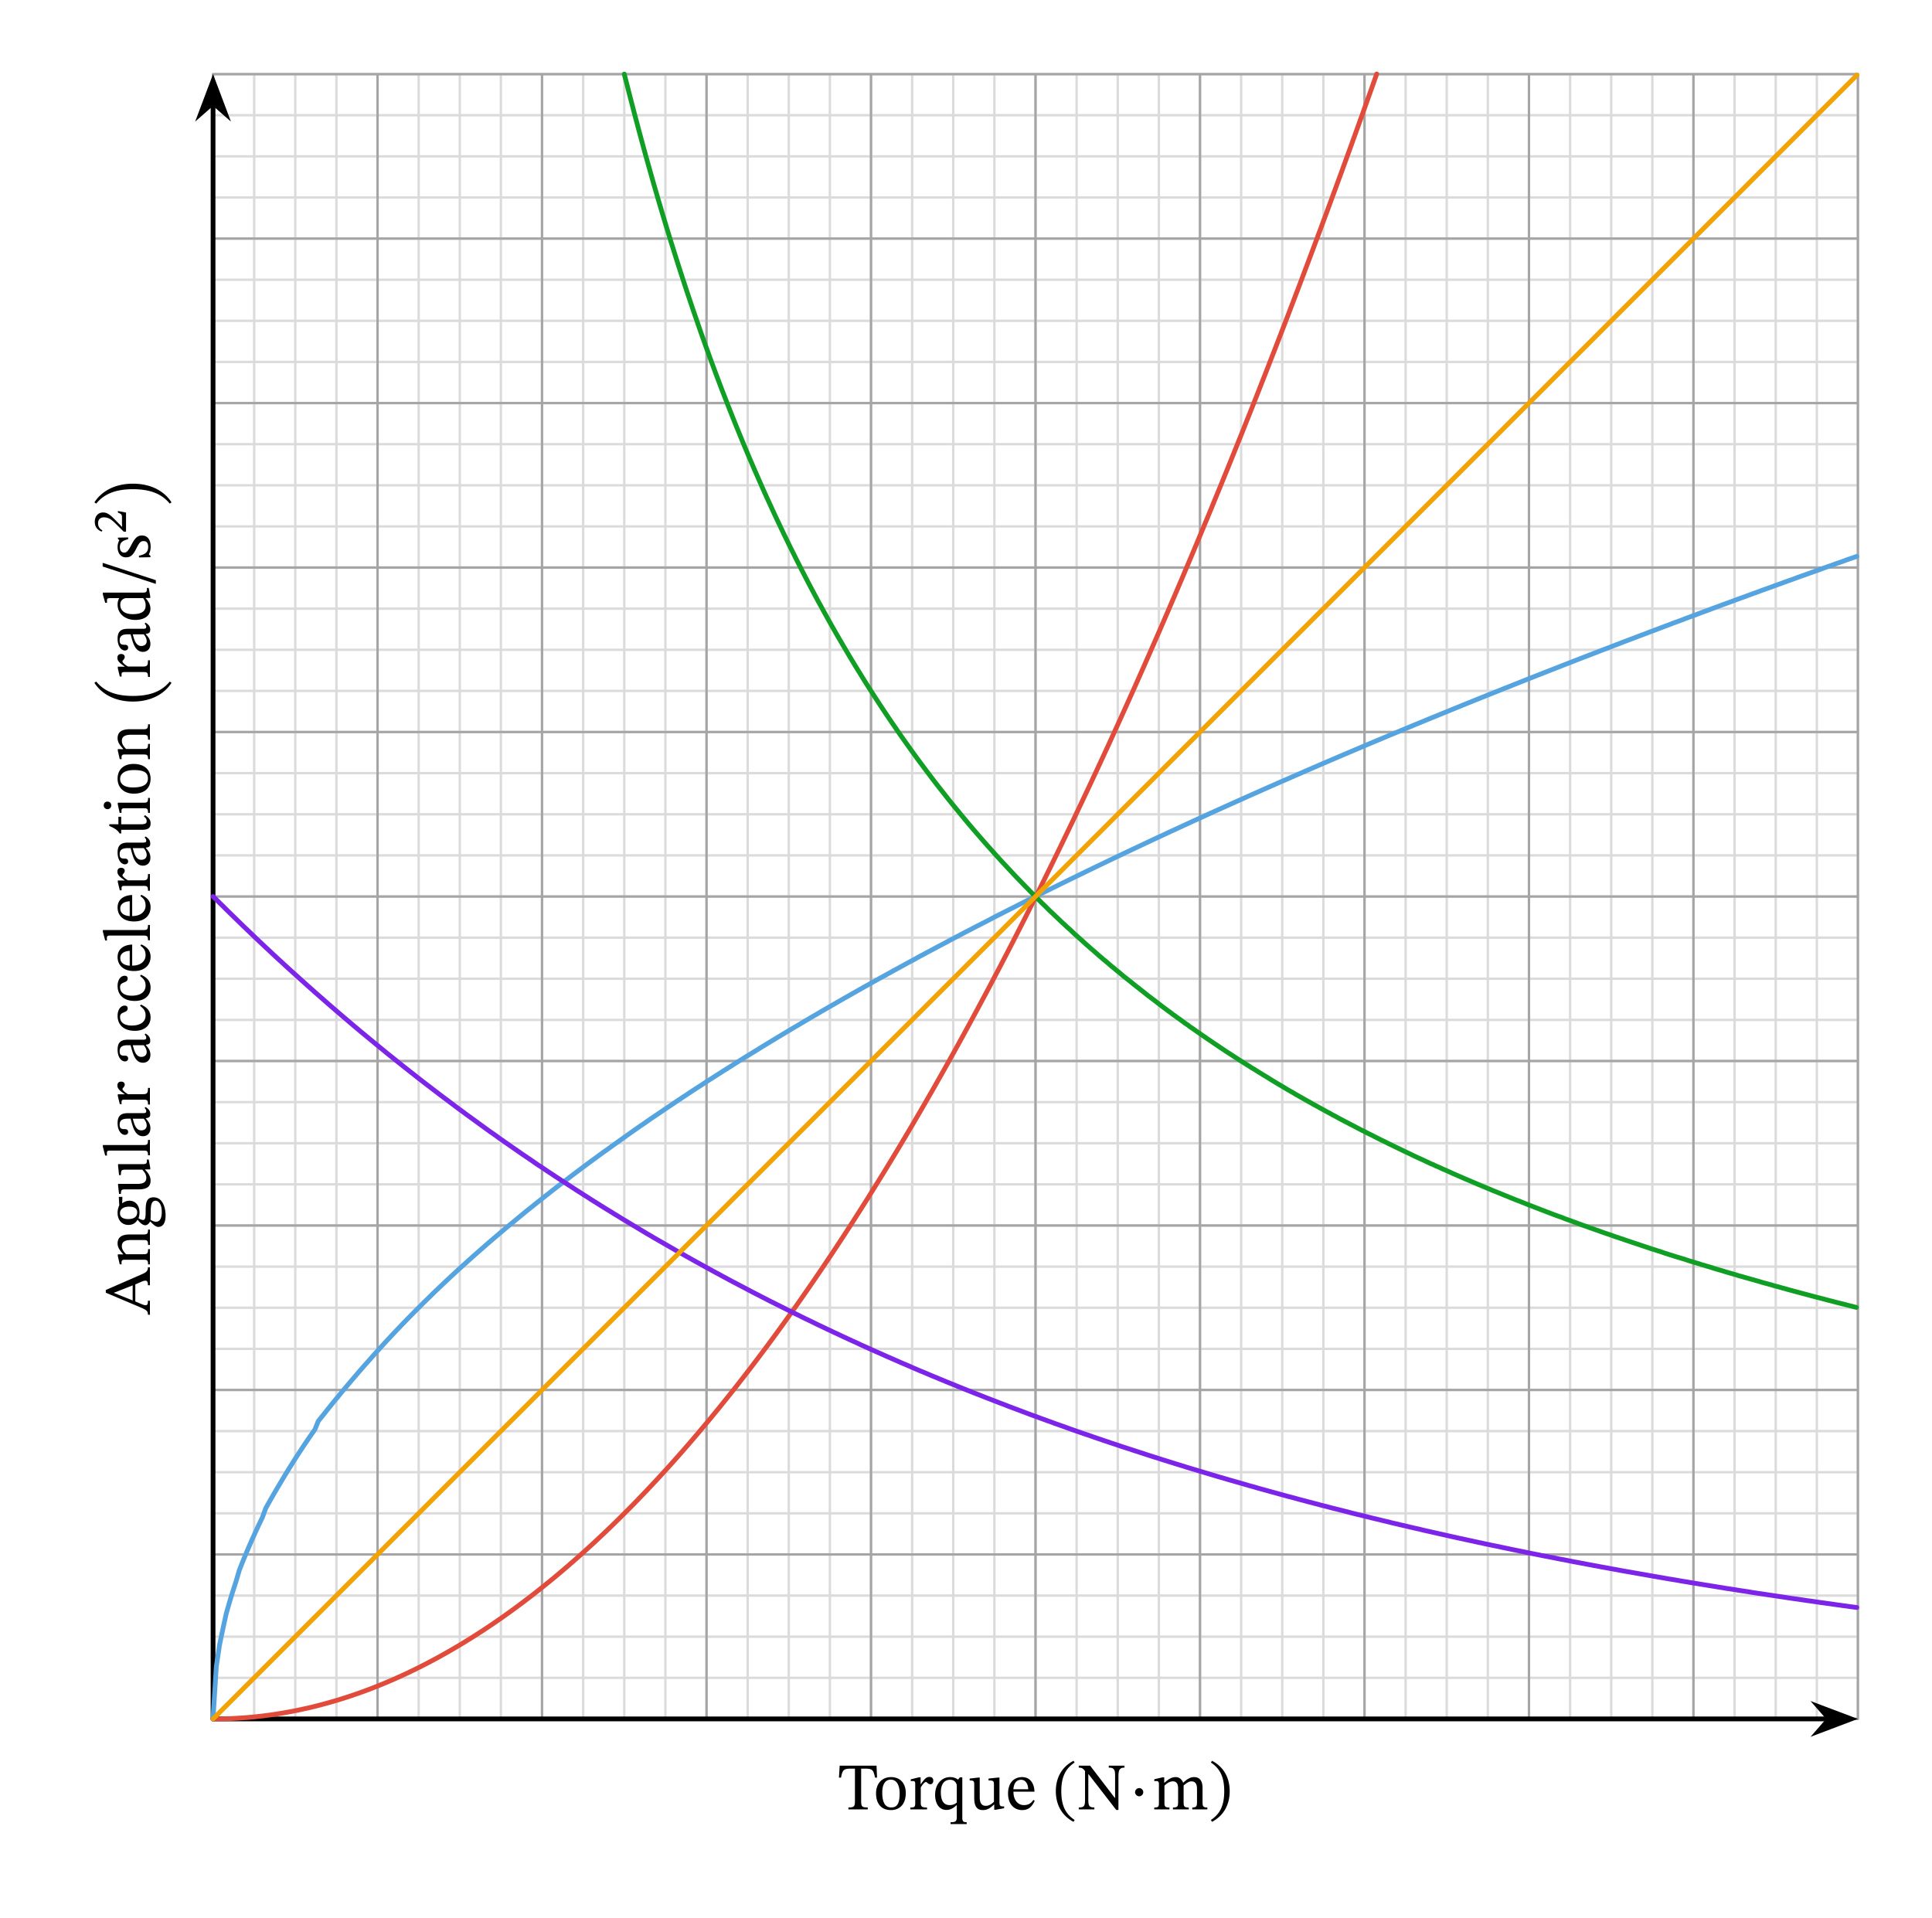 <svg xmlns="http://www.w3.org/2000/svg" width="431.307" height="428.227" viewBox="0 0 323.48 321.17" class="displayed_equation">
  <path d="M35.672 287.816h275.41m-275.41-6.882h275.41m-275.41-6.887h275.41m-275.41-6.883h275.41m-275.41-6.887h275.41m-275.41-6.886h275.41m-275.41-6.883h275.41m-275.41-6.887h275.41m-275.41-6.887h275.41m-275.41-6.882h275.41m-275.41-6.887h275.41m-275.41-6.883h275.41m-275.41-6.887h275.41m-275.41-6.886h275.41m-275.41-6.883h275.41m-275.41-6.887h275.41m-275.41-6.887h275.41m-275.41-6.882h275.41m-275.41-6.887h275.41M35.672 157h275.41m-275.41-6.887h275.41m-275.41-6.886h275.41m-275.41-6.883h275.41m-275.41-6.887h275.41m-275.41-6.887h275.41m-275.41-6.882h275.41M35.672 108.8h275.41m-275.41-6.887h275.41m-275.41-6.883h275.41m-275.41-6.886h275.41m-275.41-6.883h275.41m-275.41-6.887h275.41m-275.41-6.887h275.41m-275.41-6.883h275.41M35.672 53.72h275.41m-275.41-6.883h275.41m-275.41-6.887h275.41m-275.41-6.886h275.41M35.672 26.18h275.41m-275.41-6.887h275.41M35.672 12.41h275.41M35.672 287.816V12.406m6.887 275.41V12.406m6.882 275.41V12.406m6.887 275.41V12.406m6.887 275.41V12.406m6.883 275.41V12.406m6.886 275.41V12.406m6.883 275.41V12.406m6.887 275.41V12.406m6.887 275.41V12.406m6.882 275.41V12.406m6.887 275.41V12.406m6.887 275.41V12.406m6.883 275.41V12.406m6.886 275.41V12.406m6.883 275.41V12.406m6.887 275.41V12.406m6.887 275.41V12.406m6.882 275.41V12.406m6.887 275.41V12.406m6.887 275.41V12.406m6.883 275.41V12.406m6.886 275.41V12.406m6.883 275.41V12.406m6.887 275.41V12.406m6.887 275.41V12.406m6.882 275.41V12.406m6.887 275.41V12.406m6.887 275.41V12.406m6.883 275.41V12.406m6.886 275.41V12.406m6.883 275.41V12.406M256 287.816V12.406m6.887 275.41V12.406m6.883 275.41V12.406m6.886 275.41V12.406m6.883 275.41V12.406m6.887 275.41V12.406m6.887 275.41V12.406m6.882 275.41V12.406m6.887 275.41V12.406" fill="none" stroke-width=".399" stroke-linecap="round" stroke-linejoin="round" stroke="#dbdbdc" stroke-miterlimit="10" />
  <path d="M35.672 287.816h275.41m-275.41-27.539h275.41m-275.41-27.543h275.41m-275.41-27.539h275.41m-275.41-27.543h275.41m-275.41-27.539h275.41M35.672 122.57h275.41M35.672 95.031h275.41M35.672 67.488h275.41M35.672 39.95h275.41M35.672 12.418h275.41M35.672 287.816V12.406m27.543 275.41V12.406m27.539 275.41V12.406m27.543 275.41V12.406m27.539 275.41V12.406m27.543 275.41V12.406m27.539 275.41V12.406m27.543 275.41V12.406M256 287.816V12.406m27.54 275.41V12.406m27.53 275.41V12.406" fill="none" stroke-width=".399" stroke-linecap="round" stroke-linejoin="round" stroke="#a5a5a6" stroke-miterlimit="10" />
  <path d="M35.672 287.816h270.414" fill="none" stroke-width=".797" stroke-linecap="round" stroke-linejoin="round" stroke="#000" stroke-miterlimit="10" />
  <path d="M309.945 287.816l-5.465-2.062 1.801 2.062-1.8 2.067" />
  <path d="M309.945 287.816l-5.465-2.062 1.801 2.062-1.8 2.067zm0 0" fill="none" stroke-width=".797" stroke-linecap="round" stroke="#000" stroke-miterlimit="10" />
  <path d="M146.848 297.648l-.09-2.007h-6.168l-.121 2.007h.344c.234-1.214.39-1.507 1.617-1.507h.715v5.367c0 1.015-.157 1.129-1.094 1.129v.332h3.238v-.332c-.96 0-1.105-.114-1.105-1.13v-5.366h.703c1.234 0 1.37.293 1.617 1.507h.344M149.18 297.559c-1.508 0-2.5 1.093-2.5 2.71 0 1.81.937 2.813 2.5 2.813 1.449 0 2.476-.98 2.476-2.855 0-1.653-.949-2.668-2.476-2.668zm-.047.425c.996 0 1.496.926 1.496 2.297 0 1.82-.492 2.356-1.406 2.356-.957.011-1.504-.739-1.504-2.512 0-1.43.566-2.14 1.414-2.14M154.14 297.594h-.269l-1.379.336v.312s.121-.023.344-.023c.402 0 .402.199.402.601v3.067c0 .625-.078.761-.816.761v.32h2.793v-.32c-.836 0-1.05-.113-1.05-.816v-2.543c.265-.445.624-.914.882-.914.133 0 .355.379.723.379.246 0 .492-.18.492-.602 0-.379-.211-.625-.649-.625-.535 0-.87.391-1.437 1.215h-.035v-1.148M161.855 305.426v-.313c-.625 0-.734-.191-.734-.761v-6.747h-.414l-.3.368c-.47-.313-.848-.414-1.317-.414-1.418 0-2.52 1.171-2.52 2.957 0 1.55.735 2.543 1.895 2.543.726 0 1.207-.356 1.695-.793h.035v1.964c0 .692-.136.883-1.039.883v.313zm-1.66-3.606c-.312.258-.648.426-1.195.426-1.117 0-1.473-.937-1.473-2.152 0-1.399.614-2.086 1.551-2.086.594 0 .969.32 1.117.879v2.933M168.125 302.469h-.113c-.535 0-.668-.078-.668-.739v-4.093h-.27l-1.558.168v.312c.71 0 .902.055.902.649v2.933c-.445.39-.805.668-1.371.668-.582 0-1.008-.336-1.008-1.472v-3.258h-.242l-1.442.168v.312c.606.012.762.055.762.656v2.266c0 1.52.531 2.043 1.461 2.043.711 0 1.238-.336 1.828-.914h.059v.86h.242l1.418-.258v-.301M173.031 301.375c-.36.469-.703.871-1.61.871-.89 0-1.737-.703-1.737-2.242h3.523c-.055-1.563-.855-2.445-2.074-2.445-1.305 0-2.352.894-2.352 2.757 0 1.793 1.035 2.766 2.375 2.766 1.149 0 1.684-.703 2.086-1.55zm-3.36-1.785c.09-1.035.536-1.582 1.294-1.582.793 0 1.164.758 1.195 1.582h-2.488M176.781 299.914c0 2.453 1.172 4.203 2.965 5.133l.18-.313c-1.63-1.07-2.23-2.578-2.23-4.82 0-2.219.6-3.715 2.23-4.797l-.18-.289c-1.793.914-2.965 2.652-2.965 5.086M188.277 295.64h-2.632v.337c.468 0 .667.066.847.277.168.191.211.492.211 1.16v3.617h-.055l-4.128-5.39h-1.899v.336c.504 0 .695.109 1.05.566v4.766c0 1.125-.167 1.328-1.05 1.328v.332h2.613v-.332c-.836 0-1.015-.215-1.015-1.328v-4.22h.054l4.622 5.97h.367v-5.59c0-.801.11-1.114.289-1.27.168-.156.324-.222.726-.222v-.336M191.422 300.082a.691.691 0 00-.68-.684.71.71 0 00-.695.684c0 .344.312.691.695.691a.7.7 0 00.68-.691M194.965 298.988c.324-.3.812-.715 1.394-.715.512 0 .895.247.895 1.196v2.207c0 .781-.07.972-.863.972v.32h2.644v-.32c-.8 0-.86-.203-.86-.972v-2.711c.372-.313.829-.692 1.286-.692.523 0 .957.247.957 1.262v2.14c0 .68-.031.973-.79.973v.32h2.52v-.32c-.77 0-.804-.27-.804-.972v-2.278c0-1.347-.567-1.84-1.438-1.84-.59 0-1.16.325-1.773.926h-.043c-.227-.535-.606-.925-1.238-.925-.762 0-1.274.414-1.875.937h-.047v-.902h-.266l-1.394.324v.324s.132-.023.3-.023c.313 0 .47.101.47.5v3.125c0 .668-.08.804-.782.804v.32h2.543v-.32c-.692 0-.836-.136-.836-.761v-2.899M205.89 299.914c0-2.434-1.171-4.172-2.964-5.086l-.18.29c1.629 1.081 2.23 2.577 2.23 4.796 0 2.242-.601 3.75-2.23 4.82l.18.313c1.793-.93 2.965-2.68 2.965-5.133" />
  <path d="M35.672 287.816V17.406" fill="none" stroke-width=".797" stroke-linecap="round" stroke-linejoin="round" stroke="#000" stroke-miterlimit="10" />
  <path d="M35.672 13.543l-2.063 5.469 2.063-1.805 2.062 1.805" />
  <path d="M35.672 13.543l-2.063 5.469 2.063-1.805 2.062 1.805zm0 0" fill="none" stroke-width=".797" stroke-linecap="round" stroke="#000" stroke-miterlimit="10" />
  <path d="M25.102 212.203h-.336c0 .606-.258.824-.993 1.149l-6.058 2.644v.457l5.601 2.367c1.27.535 1.45.692 1.45 1.317h.336v-2.344h-.336c0 .523-.067.75-.38.75-.198 0-.37-.059-.546-.125l-1.184-.5v-2.856l1.004-.437c.336-.145.535-.188.692-.188.39 0 .414.434.414.77h.336zm-2.891 3.024v2.523l-3.125-1.262v-.035l3.125-1.226M21.676 206.703c-1.285 0-1.988.48-1.988 1.496 0 .703.402 1.192.937 1.797v.043l-.902-.012v.258l.324 1.414h.324s-.023-.11-.023-.297c0-.3.09-.468.492-.468h3.133c.625 0 .816.03.816.78h.313v-2.558h-.313c0 .805-.191.852-.816.852h-2.868c-.3-.336-.703-.75-.703-1.352 0-.504.215-1.027 1.551-1.027h2.02c.625 0 .816.035.816.828h.313v-2.578h-.313c0 .746-.191.824-.816.824h-2.297M23.047 204.242c.402.524.871.914 1.273.914.313 0 .614-.246.801-.625h.047c.578.602.957.906 1.328.906.613 0 1.227-.437 1.227-1.898 0-1.406-.516-3.059-2.008-3.059-1.285 0-1.328 1.075-1.328 2.48 0 1.024-.114 1.313-.45 1.313-.187 0-.59-.175-.746-.289a2.84 2.84 0 00.168-.957c0-1.172-.656-1.976-1.695-1.976-.559 0-.926.246-1.148.402h-.055l.031-1.05h-.601l.078 1.44s-.282.5-.282 1.239c0 1.184.704 2.02 1.82 2.02.727 0 1.204-.325 1.516-.86zm-2.957-1.082c0-.715.605-1.117 1.508-1.117 1.058 0 1.37.414 1.37.973 0 .722-.546 1.105-1.507 1.105-.934 0-1.371-.383-1.371-.96zm5.12 1.094c0-.156.013-.367.024-1.262.012-.746-.011-1.941.793-1.941.48 0 1.059.523 1.059 1.84 0 1.136-.324 1.675-.969 1.675-.234 0-.492-.078-.906-.312M24.598 194.145v.113c0 .535-.078.668-.739.668h-4.093v.27l.168 1.562h.312c0-.715.059-.906.649-.906h2.933c.39.445.668.804.668 1.375 0 .578-.332 1.003-1.473 1.003h-3.257v.247l.168 1.437h.312c.012-.601.059-.762.66-.762h2.266c1.515 0 2.039-.53 2.039-1.46 0-.712-.336-1.239-.914-1.829v-.054h.86v-.246l-.259-1.418h-.3M24.777 190.871c0 .8-.156.856-.804.856h-6.75v.28l.39 1.473h.301s-.02-.167-.02-.359c0-.277.02-.469.481-.469h5.598c.625 0 .804.047.804.786h.325v-2.567h-.325M24.406 187.234c.492-.066.75-.18.75-.672 0-.566-.234-.835-.77-1.203l-.179.168c.168.157.277.313.277.524 0 .234-.086.336-.547.336h-2.53c-1.16 0-1.72.457-1.72 1.672 0 1.214.606 1.964 1.227 1.964.371 0 .54-.246.54-.468 0-.313-.169-.493-.517-.493-.667 0-.902-.113-.902-.746 0-.668.367-1.004 1.34-1.004h.488c.301.961.594 2.934 2.067 2.934.71 0 1.25-.469 1.25-1.328 0-.715-.313-1.113-.774-1.64zm-.332.078c.313.38.488.782.488 1.149 0 .48-.343.805-.902.805-.87 0-1.172-.938-1.426-1.953h1.84M19.723 183.227v.27l.336 1.382h.312s-.023-.121-.023-.344c0-.402.199-.402.601-.402h3.067c.625 0 .761.078.761.812h.325v-2.789h-.325c0 .836-.113 1.051-.816 1.051h-2.543c-.445-.27-.914-.625-.914-.883 0-.133.379-.355.379-.722 0-.247-.18-.493-.602-.493-.379 0-.625.211-.625.649 0 .535.39.867 1.215 1.437v.032h-1.148M24.406 174.934c.492-.067.75-.176.75-.668 0-.57-.234-.836-.77-1.207l-.179.168c.168.156.277.312.277.523 0 .234-.086.336-.547.336h-2.53c-1.16 0-1.72.457-1.72 1.672 0 1.219.606 1.965 1.227 1.965.371 0 .54-.246.54-.47 0-.312-.169-.487-.517-.487-.667 0-.902-.114-.902-.75 0-.668.367-1.004 1.34-1.004h.488c.301.96.594 2.933 2.067 2.933.71 0 1.25-.468 1.25-1.328 0-.715-.313-1.113-.774-1.64zm-.332.078c.313.379.488.781.488 1.148 0 .48-.343.805-.902.805-.87 0-1.172-.938-1.426-1.953h1.84M23.45 168.418c.644.504.925.883.925 1.605 0 1.149-.96 1.696-2.32 1.696-1.282 0-1.953-.547-1.953-1.45 0-.957 1.273-.59 1.273-1.417 0-.313-.18-.47-.504-.47-.644 0-1.183.65-1.183 1.7 0 1.606 1.14 2.52 2.89 2.52 1.55 0 2.633-.836 2.633-2.23 0-1.196-.703-1.74-1.606-2.165l-.156.211M23.45 163.418c.644.504.925.883.925 1.605 0 1.149-.96 1.696-2.32 1.696-1.282 0-1.953-.547-1.953-1.45 0-.957 1.273-.59 1.273-1.417 0-.313-.18-.47-.504-.47-.644 0-1.183.65-1.183 1.7 0 1.606 1.14 2.52 2.89 2.52 1.55 0 2.633-.836 2.633-2.23 0-1.196-.703-1.74-1.606-2.165l-.156.211M23.504 158.34c.469.355.871.703.871 1.605 0 .895-.703 1.743-2.242 1.743v-3.528c-1.563.059-2.445.86-2.445 2.078 0 1.305.894 2.352 2.757 2.352 1.797 0 2.766-1.035 2.766-2.375 0-1.149-.703-1.688-1.55-2.086zm-1.785 3.36c-1.035-.09-1.582-.54-1.582-1.298 0-.789.758-1.16 1.582-1.191v2.488M24.777 154.871c0 .8-.156.856-.804.856h-6.75v.28l.39 1.473h.301s-.02-.167-.02-.359c0-.277.02-.469.481-.469h5.598c.625 0 .804.047.804.786h.325v-2.567h-.325M23.504 150.04c.469.358.871.702.871 1.608 0 .891-.703 1.739-2.242 1.739v-3.524c-1.563.055-2.445.856-2.445 2.075 0 1.304.894 2.351 2.757 2.351 1.797 0 2.766-1.035 2.766-2.375 0-1.148-.703-1.684-1.55-2.086zm-1.785 3.358c-1.035-.09-1.582-.535-1.582-1.293 0-.792.758-1.164 1.582-1.195v2.488M19.723 147.43v.265l.336 1.383h.312s-.023-.121-.023-.344c0-.402.199-.402.601-.402h3.067c.625 0 .761.078.761.816h.325v-2.793h-.325c0 .836-.113 1.051-.816 1.051h-2.543c-.445-.265-.914-.625-.914-.883 0-.132.379-.355.379-.722 0-.246-.18-.492-.602-.492-.379 0-.625.21-.625.648 0 .535.39.867 1.215 1.438v.035h-1.148M24.406 141.934c.492-.067.75-.176.75-.668 0-.57-.234-.836-.77-1.207l-.179.168c.168.156.277.312.277.523 0 .234-.086.336-.547.336h-2.53c-1.16 0-1.72.457-1.72 1.672 0 1.219.606 1.965 1.227 1.965.371 0 .54-.246.54-.47 0-.312-.169-.487-.517-.487-.667 0-.902-.114-.902-.75 0-.668.367-1.004 1.34-1.004h.488c.301.96.594 2.933 2.067 2.933.71 0 1.25-.468 1.25-1.328 0-.715-.313-1.113-.774-1.64zm-.332.078c.313.379.488.781.488 1.148 0 .48-.343.805-.902.805-.87 0-1.172-.938-1.426-1.953h1.84M24.094 136.7c.312.28.46.425.46.78 0 .438-.269.536-1.062.536h-3.199v-1.258h-.469v1.258l-1.527-.008v.289c.945.402 1.414.734 1.738 1.262h.258v-.618h3.512c1.004 0 1.406-.32 1.406-1.07 0-.71-.336-.945-.938-1.383l-.18.211M17.367 134.852c0 .39.293.636.625.636a.622.622 0 00.637-.636c0-.391-.29-.633-.637-.633a.612.612 0 00-.625.633zm7.422-1.25c0 .75-.168.804-.816.804h-4.25v.29l.312 1.406h.324s-.023-.122-.023-.278c0-.324.047-.492.523-.492h3.114c.636 0 .816.031.816.781h.313v-2.511h-.313M19.688 130.39c0 1.508 1.093 2.5 2.71 2.5 1.809 0 2.813-.937 2.813-2.5 0-1.449-.98-2.476-2.856-2.476-1.652 0-2.668.95-2.668 2.477zm.425.048c0-.997.926-1.497 2.297-1.497 1.82 0 2.356.493 2.356 1.407.011.957-.735 1.504-2.512 1.504-1.426 0-2.14-.567-2.14-1.415M21.676 122.105c-1.285 0-1.988.48-1.988 1.493 0 .703.402 1.195.937 1.797v.046l-.902-.011v.257l.324 1.415h.324s-.023-.114-.023-.301c0-.301.09-.469.492-.469h3.133c.625 0 .816.031.816.781h.313v-2.554h-.313c0 .804-.191.847-.816.847h-2.868c-.3-.336-.703-.746-.703-1.351 0-.5.215-1.028 1.551-1.028h2.02c.625 0 .816.035.816.828h.313v-2.578h-.313c0 .75-.191.828-.816.828h-2.297M22.254 117.469c3.09 0 5.308-1.32 6.46-3.137l-.292-.21c-1.371 1.66-3.313 2.405-6.168 2.405-2.844 0-4.774-.746-6.145-2.406l-.304.211c1.172 1.816 3.37 3.137 6.449 3.137M19.723 111.629v.27l.336 1.378h.312s-.023-.12-.023-.343c0-.403.199-.403.601-.403h3.067c.625 0 .761.078.761.817h.325v-2.79h-.325c0 .837-.113 1.047-.816 1.047h-2.543c-.445-.265-.914-.625-.914-.878 0-.137.379-.36.379-.727 0-.246-.18-.492-.602-.492-.379 0-.625.21-.625.648 0 .535.39.871 1.215 1.438v.035h-1.148M24.406 106.133c.492-.067.75-.176.75-.668 0-.57-.234-.836-.77-1.207l-.179.168c.168.156.277.312.277.523 0 .239-.086.336-.547.336h-2.53c-1.16 0-1.72.457-1.72 1.676 0 1.215.606 1.96 1.227 1.96.371 0 .54-.241.54-.468 0-.312-.169-.488-.517-.488-.667 0-.902-.113-.902-.75 0-.668.367-1.004 1.34-1.004h.488c.301.96.594 2.937 2.067 2.937.71 0 1.25-.468 1.25-1.332 0-.71-.313-1.113-.774-1.636zm-.332.078c.313.383.488.781.488 1.148 0 .48-.343.805-.902.805-.87 0-1.172-.937-1.426-1.953h1.84M24.898 98.438h-.3v.234c0 .41-.114.555-.692.555h-6.683v.3l.39 1.407h.313s-.02-.188-.02-.29c0-.433.098-.492.59-.492h1.461c-.191.348-.27.715-.27 1.082 0 1.407 1.13 2.567 2.97 2.567 1.429 0 2.53-.649 2.53-1.906 0-.739-.421-1.305-.8-1.73v-.044h.77v-.258zm-.925 1.714c.27.391.414.692.414 1.22 0 .944-.625 1.46-2.164 1.46-1.407 0-2.086-.637-2.086-1.574 0-.692.433-1.016.89-1.106h2.946M17.191 94.242v.613l8.903 2.915v-.625l-8.903-2.903M23.27 93.336l1.918-.035v-.235l-.254-.234v-.02c.12-.292.289-.624.289-1.273 0-1.004-.403-1.875-1.45-1.875-.828 0-1.238.547-1.773 1.563-.48.937-.758 1.304-1.195 1.304-.5 0-.735-.39-.735-.902 0-.68.32-1.094 1.383-1.34v-.3l-1.707.034v.223l.234.188v.011c-.136.282-.293.614-.293 1.172 0 .957.493 1.707 1.407 1.707.828 0 1.218-.457 1.73-1.472.512-1.04.727-1.25 1.25-1.25.524 0 .735.402.735.96 0 .825-.391 1.25-1.54 1.485v.289M19.742 85.559v.273c.508.203.68.297.68.738v1.016l.031.605h-.055l-.945-.972c-.848-.864-1.414-1.41-2.18-1.41-.882 0-1.402.66-1.402 1.59 0 .8.441 1.355 1.168 1.613l.102-.211c-.508-.29-.72-.649-.72-1.207 0-.61.4-.969.954-.969.879 0 1.348.414 2.219 1.285l1.125 1.11h.383v-3.196l-1.36-.265M22.254 80.988c-3.078 0-5.277 1.305-6.45 3.125l.305.211c1.371-1.664 3.301-2.41 6.145-2.41 2.855 0 4.797.746 6.168 2.41l.293-.21c-1.152-1.821-3.371-3.126-6.461-3.126" />
  <path d="M35.672 287.816h.387l.78-.007.388-.008.39-.012.387-.008.39-.015.387-.016.39-.02.388-.023.39-.02.387-.027.39-.027.387-.028.39-.03.388-.036.39-.035.387-.04.39-.042.387-.04.39-.046.388-.047.39-.05.387-.051.39-.055.387-.055.391-.058.387-.063.39-.062.387-.063.39-.066.387-.07.391-.071.39-.074.387-.074.387-.079.781-.164.387-.086.39-.086.387-.085.391-.094.387-.094.39-.094.387-.097.39-.102.387-.101.391-.106.387-.105.39-.11.387-.11.39-.112.387-.114.391-.117.387-.121.39-.121.387-.125.39-.125.387-.129.391-.133.387-.133.39-.132.387-.137.39-.14.388-.141.39-.145.387-.144.39-.149.387-.152.781-.305.387-.16.387-.156.39-.16.391-.165.387-.168.39-.168.387-.167.39-.176.388-.172.39-.176.387-.18.39-.18.387-.183.39-.187.388-.188.39-.187.387-.196.39-.191.387-.2.39-.195.388-.203.39-.203.387-.203.39-.21.387-.208.39-.21.388-.216.39-.219.387-.218.39-.219.387-.223.39-.226.388-.227.39-.226.387-.23.39-.24.391-.233.387-.239.387-.242.39-.238.39-.246.388-.246.386-.25.391-.25.39-.254.387-.258.391-.258.387-.258.39-.265.387-.262.39-.266.387-.27.391-.269.387-.273.39-.278.387-.277.39-.281.387-.281.391-.286.387-.285.39-.289.387-.289.39-.297.387-.293.391-.297.387-.3.39-.301.387-.305.39-.305.387-.308.391-.313.387-.312.39-.317.387-.312.781-.64.387-.325.39-.328.774-.656.39-.332.391-.336.387-.34.39-.336.388-.344.39-.343.387-.344.39-.348.387-.351.39-.352.388-.355.39-.356.387-.355.39-.364.387-.363.39-.367.388-.367.39-.368.387-.375.39-.37.387-.38.39-.378.388-.38.39-.382.39-.387.388-.387.386-.39.39-.39.388-.395.39-.395.39-.398.774-.805.782-.813.386-.406.39-.414.774-.828.391-.418.39-.422.387-.422.39-.425.388-.426.39-.43.387-.43.39-.433.387-.438.391-.437.387-.438.39-.445.387-.441.39-.45.387-.449.391-.45.387-.452.39-.457.387-.457.39-.461.387-.461.391-.465.387-.465.39-.469.387-.472.39-.473.387-.473.391-.476.387-.48.39-.485.387-.48.39-.489.387-.488.391-.488.39-.492.387-.497.387-.5.39-.496.391-.504.387-.503.39-.504.387-.508.391-.512.387-.512.39-.515.387-.516.39-.52.388-.519.39-.523.387-.528.39-.527.387-.527.39-.536.388-.535.39-.535.387-.539.39-.539.387-.547.39-.543.388-.55.39-.548.387-.55.39-.555.387-.559.39-.558.388-.563.39-.558.39-.567.388-.566.386-.57.39-.57.392-.579.386-.574.39-.578.388-.578.39-.586.387-.582.39-.586.387-.594.39-.59.388-.594.39-.593.387-.602.39-.597.387-.602.39-.606.388-.609.39-.61.387-.609.39-.613.387-.613.391-.617.387-.625.39-.621.387-.625.39-.625.387-.63.391-.632.387-.63.39-.636.387-.64.39-.637.387-.645.391-.64.39-.649.774-1.297.39-.656.387-.652.391-.656.39-.66.774-1.329.39-.664.391-.668.387-.672.39-.672.387-.675.391-.676.387-.68.39-.68.387-.687.39-.684.387-.687.391-.691.387-.696.39-.691.387-.7.39-.695.387-.703.391-.703.387-.707.39-.703.387-.711.39-.715.388-.715.39-.715.387-.718.39-.72.387-.726.781-1.453.387-.726.39-.735.774-1.469.39-.742.392-.738.386-.742.39-.746.388-.746.39-.75.387-.754.39-.75.387-.758.39-.758.388-.762.39-.761.387-.766.39-.766.387-.77.39-.773.388-.77.39-.78.387-.778.39-.777.387-.781.39-.785.388-.79.39-.789.387-.789.39-.793.387-.796.391-.797.387-.801.39-.805.39-.8.774-1.618.391-.808.39-.817.387-.812.387-.82.39-.817.387-.824.782-1.649.386-.828.387-.832.39-.832.391-.836.387-.84.39-.836.387-.843.391-.84.387-.848.39-.851.387-.848.39-.852.387-.855.391-.86.387-.859.39-.86.387-.862.39-.868.387-.867.391-.87.387-.872.39-.875.387-.879.39-.879.387-.879.391-.883.387-.886.39-.887.387-.89.39-.891.388-.895.78-1.797.387-.898.387-.906.781-1.813.387-.91.39-.91.388-.914.39-.918.387-.918.39-.918.387-.926.39-.926.388-.925.39-.93.387-.934.39-.93.387-.937.39-.937.388-.942.39-.941.387-.946.39-.949.387-.945.39-.953.388-.953.78-1.914.388-.961.386-.965.39-.961.388-.969.78-1.937.388-.973.386-.98.782-1.954.386-.984.39-.984.388-.985.386-.992.391-.988.39-.992.387-.996.387-1 .39-.997.391-1.003.387-1.004.39-1.008.387-1.008.391-1.012.387-1.011.39-1.012.387-1.02.39-1.02.387-1.019.391-1.027.387-1.024.39-1.027.387-1.031.39-1.035.387-1.032.391-1.039.387-1.039.39-1.043.387-1.043.39-1.043.387-1.05.391-1.047.387-1.055.39-1.055.387-1.058.39-1.055.387-1.062.391-1.067.39-1.062.387-1.07.387-1.067.39-1.074.391-1.07.387-1.083.39-1.074.387-1.082.391-1.086.387-1.082.39-1.09.387-1.09.39-1.09.388-1.093.39-1.098.387-1.097" fill="none" stroke-width=".797" stroke-linecap="round" stroke-linejoin="round" stroke="#e14b3b" stroke-miterlimit="10" />
  <path d="M35.672 287.816l.55-8.796.551-3.665.551-2.632.551-2.52.55-1.93.552-1.804.55-1.692.551-1.886.547-1.38.55-1.335.552-1.297.55-1.25.551-1.215.55-1.184.552-1.144.55-1.512.551-.992.551-.965.55-.949.552-.938.55-.921.547-.91.555-.899.547-.879.55-.871.551-.852.551-.84.55-.828.552-.812.55-.797.551-.785.551-1.379 1.102-1.375.55-.691.551-.688.547-.676.555-.66.547-.676.55-.66.551-.648.551-.66.55-.633.552-.649.55-.632.551-.637 1.102-1.234.55-.622.551-.609.551-.605.547-.606.55-.594.551-.59.551-.593 1.102-1.156.55-.567.551-.574.551-.555.55-.562 1.102-1.102.551-.555 1.102-1.07.547-.539.55-.535 1.102-1.047.55-.512.552-.523.55-.512 1.102-1.015 2.203-1.985.55-.48.552-.485.55-.48.547-.485.551-.48 1.102-.938.55-.464 1.102-.938.55-.457 1.102-.906.551-.457.55-.453.552-.457.55-.442.551-.437.547-.442.55-.441.552-.426.55-.441.551-.426.551-.441.55-.426.552-.43.55-.414.551-.426.55-.414.552-.426 1.101-.828.551-.41.547-.414.55-.414.551-.398.551-.403.551-.41.55-.402.552-.399.55-.382.551-.403.55-.398.552-.387.55-.398.551-.387.547-.399.555-.386.547-.387.55-.383.551-.387.551-.37 1.102-.774 2.203-1.484.55-.375 1.653-1.114.547-.36.55-.37.551-.36.551-.37 1.102-.72 1.101-.71.551-.364.55-.355.552-.344.55-.36.551-.343.55-.36.552-.343.547-.344.55-.348.551-.355 1.102-.688.55-.347.551-.328.551-.344.55-.332 1.102-.688 1.102-.664.55-.34.551-.331.547-.333.551-.332.55-.328.552-.332.55-.328.551-.332.551-.316.55-.332.552-.328.55-.317.551-.332 1.102-.633.55-.332.547-.316 2.754-1.582.551-.32.55-.301.552-.32.55-.313.551-.316.551-.305.55-.317.552-.3.546-.305.551-.316.555-.305.547-.305.55-.3.551-.305.551-.301.55-.316.552-.29.55-.304.551-.301.551-.305.55-.289.552-.3.55-.305.547-.305.555-.289.547-.305.55-.285.551-.293.551-.3 1.652-.868.551-.304 1.102-.579.55-.277.551-.3.547-.29.551-.277.55-.285.552-.293.55-.274.551-.289.551-.277 1.652-.867.551-.278.55-.273.552-.29.55-.276.551-.274.547-.277.555-.29.547-.273.55-.277.551-.274.551-.277.55-.273.552-.258.55-.274.551-.277.55-.27.552-.277 1.101-.539.547-.273.555-.27.547-.273.55-.266 1.102-.539.55-.266 1.102-.539.551-.261.55-.27.552-.265.55-.262.551-.27 1.102-.523.55-.266.548-.262.55-.265.551-.262.55-.258 1.102-.523.551-.258.551-.262 1.652-.773.551-.262.55-.254.552-.257.547-.254.55-.262 1.102-.508.55-.25.551-.258 1.102-.508.55-.25.552-.257.55-.246.551-.254.55-.25.552-.254.55-.25.547-.25.551-.25.55-.246.552-.25 1.101-.493.551-.25 1.102-.492.55-.25.551-.246.55-.242 1.102-.492.547-.242.551-.246.555-.243.547-.246.55-.238.551-.242.551-.246.55-.239.552-.242.55-.234.551-.246.551-.242.55-.235.552-.238.55-.242.547-.243.555-.234.547-.238 1.652-.715.55-.234.552-.239 1.101-.468.551-.239.55-.234.552-.23 1.652-.704.547-.23.55-.238.551-.235 2.754-1.152.551-.234.55-.231 1.102-.453 1.653-.691.547-.227.55-.23 1.102-.454.55-.222.551-.235.551-.222.551-.227.55-.223.552-.23 1.101-.445.547-.223.555-.23.55-.223.547-.219.551-.234.551-.219.55-.223.552-.218.55-.227.551-.219.55-.222.552-.22.55-.226 1.653-.656.55-.223.547-.222.551-.211.551-.219.55-.226.552-.215 2.203-.875.55-.215.551-.219.551-.215.55-.219.552-.214.546-.215.551-.215.555-.211.547-.219.55-.222.551-.207.551-.215.55-.219.552-.215.55-.21.551-.216 1.102-.422.55-.214.551-.207.547-.22.551-.206.55-.211.552-.207.55-.215.551-.21.551-.208.55-.223.552-.203.55-.21.551-.204.55-.215.552-.21.55-.204.547-.207.551-.215.55-.199.552-.21.55-.208.551-.21.551-.208.55-.203.552-.219.55-.199.551-.203.55-.2.552-.222.55-.195.551-.211.547-.195.555-.215.547-.203 1.101-.399.551-.215.55-.203.552-.195.55-.219.551-.191.55-.203.552-.2.55-.214.551-.196 1.102-.398.55-.207.548-.2.55-.199.551-.195.55-.215.552-.191.55-.2.551-.195.551-.207 1.102-.39.55-.211.551-.196.55-.191.552-.2.547-.206.55-.2.551-.19.55-.196.552-.2 1.652-.585.55-.207.552-.2.55-.183.551-.211.55-.195.552-.18.55-.2.547-.21.551-.184 1.102-.383" fill="none" stroke-width=".797" stroke-linecap="round" stroke-linejoin="round" stroke="#55a4e0" stroke-miterlimit="10" />
  <path d="M104.523 12.406l.415 1.61.41 1.625.414 1.597.41 1.582.414 1.559.41 1.543.41 1.527.414 1.516.41 1.488.415 1.473.41 1.46.41 1.45.414 1.418.41 1.418.414 1.39.41 1.376.414 1.363.41 1.351.41 1.336.415 1.32.41 1.313.414 1.293.41 1.281.414 1.27.41 1.25.41 1.238.415 1.23.41 1.223.414 1.2.41 1.183.41 1.188.414 1.168.41 1.16.414 1.125.41 1.144.415 1.117.41 1.114.414 1.105.41 1.086.41 1.074.414 1.059.41 1.062.414 1.047.41 1.032.415 1.035.41 1.02.414 1.003.41 1.008.41.992.414.977.41.976.414.95.41.964.415.938.82 1.875.414.922.41.91.414.894.82 1.79.415.882.41.867.414.868.41.87.414.84.41.852.41.824.414.828.41.829.415.812.41.813.414.8.41.797.41.785.414.786.41.77.414.773.41.77.415.741.41.758.414.746.41.742.41.73.414.731.41.719.414.715.41.703.415.715.41.687.414.703.41.688.41.68.414.683.41.664.415.672.41.664.41.66.414.649.41.648.414.645.41.633.414.636.41.633.41.617.415.625.41.606.414.617.41.605.414.594.41.606.41.593.415.59.41.578.414.582.41.575.414.582.41.562.41.567.414.562.41.55.415.552.41.554.414.535.41.551.41.535.414.54.41.523.414.523.41.524.415.523.41.524.414.511.41.508.41.496.414.508.41.496.414.496.41.496.415.496.41.485.41.48.414.48.41.47.414.484.41.465.41.469.415.468.41.453.414.47.41.456.414.453.41.457.41.442.414.437.41.442.415.441.41.441.414.442.82.851.414.426.41.43.414.41.41.43.415.414.41.414.414.422.41.402.41.41.414.39.824.825.41.371.415.399.41.386.414.399.41.398.41.36.414.402.41.355.414.387.41.399.41.359.415.371.41.36.414.382.41.371.414.36.41.36.415.355.41.359.41.371.414.344.41.36.414.327.82.719.414.328.41.348.415.328.41.344.414.359.41.316.41.329.414.32.41.344.415.328.41.316.414.332.41.317.414.332.41.332.41.3.414.317.41.305.415.328.41.316.414.316.82.61.414.3.41.317.414.29.41.304.415.289.41.3.41.305.414.278.41.312.414.277.82.579.415.289.41.289.414.273.41.293.414.274.41.277.41.285.414.266.41.289.415.273.41.278.414.273.82.523.414.278.41.258.414.277.41.262.415.261.41.262.414.246.41.278.41.234.414.262.41.261.414.246.41.262.415.235.41.261.414.262.41.246.41.25.414.246.41.238.414.247.41.25.41.246.415.234.41.23.414.25.41.235.414.234.41.235.414.234.41.23.41.223.415.246.41.223.414.222.41.231.41.223.414.234.41.219.415.218.41.239.414.203.41.234.41.223.414.219.41.218.414.207.41.223.415.207.41.219.414.219.41.21.41.215.414.196.41.222.415.204.41.195.414.219.41.207.414.207.41.207.41.191.414.207.41.207.415.192.41.207.41.195.414.203.41.195.414.203.41.196.41.191.415.195.41.208.414.19.41.192.414.18.41.191.414.196.41.191.41.195.415.165.41.207.414.164.41.191.41.195.414.164.41.192.414.18.41.195.415.176.41.18.414.179.82.36.414.175.41.168.414.18.41.176.415.18.41.163.41.18.414.168.41.176.414.168.41.18.414.163.41.165.415.167.41.165.41.18.414.152.41.175.414.168.82.328.415.153.41.168.414.164.41.164.41.168.414.148.41.164.414.164.41.153.415.168.41.148.414.168.82.305.414.164.41.148.414.153.41.136.415.168.41.164.414.137.82.305.414.148.41.153.414.152.41.152.415.137.41.152.414.153.41.136.41.153.414.136.41.153.414.148.41.14.41.138.415.136.41.153.414.152.41.121.414.152.41.125.41.153.415.137.41.136.414.14.41.138.414.136.41.14.41.138.414.136.41.137.415.14.41.137.414.122.41.14.41.121.414.14.41.15.415.124.41.14.414.122.41.137.41.125.414.125.41.12.414.126.41.14.415.133.41.125.414.125.41.125.41.121.414.141.41.11.414.136.41.11.415.124.41.141.41.121.414.125.41.11.414.125.41.136.41.11.415.125.41.113.414.121.41.137.41.113.414.11.41.124.414.11.41.12.415.11.41.125.414.11.82.25.414.113.41.105.414.11.41.125.415.125.41.097.414.121.41.114.41.11.414.12.41.114.414.109.41.11.415.113.41.109.414.11.82.218.414.11.41.109.414.113.41.11.41.097.415.11.41.109.414.11.41.113.414.093.41.11.41.113.415.094.41.11.414.097.41.11.414.112.41.094.41.11.414.097" fill="none" stroke-width=".797" stroke-linecap="round" stroke-linejoin="round" stroke="#109e24" stroke-miterlimit="10" />
  <path d="M35.672 150.113l.55.52.551.55.551.536.551.55.55.54.552.535.55.539.551.535.547.539 1.102 1.047.55.535 1.102 1.047.55.512.551.523.551.508.551.523 1.102 1.024.55.496.547.508.555.507.547.497 2.754 2.48.55.48.551.497.551.48.55.484.552.48.55.485.551.48.547.47.555.48.547.469 2.203 1.875.55.453.551.469.551.453.55.457.552.453.55.457 1.102.906.547.442.55.457.551.437 2.204 1.766.55.426.551.44.55.427.552.441.55.426.551.43.551.425.55.414.548.426.55.414.551.426.551.414.55.41 2.204 1.657.55.398.552.414 1.652 1.195.55.403.551.398.547.399.551.402.55.383.552.386.55.403.551.383.551.386.55.383.552.387.55.375.551.383.55.386 1.102.743.551.375.547.382.55.375.552.356.55.375.551.37.551.356.55.372 1.653 1.078.55.355 1.102.719.551.355.551.344.547.36.55.343.551.36 1.102.687.55.348.552.343.55.34.551.332.55.348.552.328.55.344.551.332.547.328.555.332.547.332.55.328.551.332.551.328.55.332.552.317.55.332 3.305 1.898.55.32.548.317.55.3.551.321.551.3.55.317.552.305.55.3 1.102.61.55.3.552.306.55.3.551.29.55.304.552.29.547.304.55.289.551.285.55.293.552.285.55.29.551.292 1.102.578.55.274.551.289.551.277.55.29.552.277.55.273.547.274.551.277.55.273.552.278.55.273.551.277.551.262.55.277.552.274 1.101.523.551.274.55.265.552.262.546.262.551.262.551.257.55.266.552.246 1.101.524.55.25.552.257.55.25.551.246.551.266 1.102.492.546.25.551.246.555.25.547.235.55.246.551.25.551.234.55.246.552.235.55.246.551.238.551.23.55.235.552.25.55.234.547.235.555.218.547.235 1.101.469.551.218.55.235.552.222.55.235.551.218.551.223.55.23.552.223.55.219.547.223.551.218.55.223.552.219.55.207.551.219.551.222.55.207.552.219.55.207.551.219 1.102.414.55.222.551.204.547.207.555.207.547.207 1.652.62.55.192 1.102.414.551.192.55.207.552.191.55.211.551.191.547.192.555.195.547.203.55.196.551.191.551.195 1.102.383.55.18.551.191.55.196.552.19.55.18.551.196.551.176.55.195.552.176.547.18.55.195.551.176 3.856 1.257.55.176.551.18.55.164.552.18.547.18.55.163.551.18.55.168.552.176.55.168.551.164.551.18.55.164.552.168.55.16.551.168.55.164.552.168.55.164.547.164.551.168.55.164.552.152.55.164.551.168.551.149.55.164.552.152.55.164.551.153.55.167.552.149.55.152.547.168.551.149.555.152.547.152.55.153.551.148 2.203.61.551.136.551.149.55.156.552.148.55.137.547.152.555.141.547.148.55.137.551.156 1.102.274.55.152 1.653.41.55.141.552.137.55.152 1.102.274.547.125.55.136.551.14 1.102.274.55.125 1.102.274.551.125.55.14.552.137.55.121.551.14.55.122.552.125.547.137 1.101.25.55.12.552.141.55.125.551.121 1.653.375.55.122.551.125.547.125.555.125.55.12.547.126.551.109.551.125.55.121.552.113.55.125.551.121.55.11.552.125.55.113.551.121 1.102.219.55.125.547.113.551.11.551.12.55.114 1.653.328.55.125 1.653.328.551.113.55.11.552.098.546.109.551.11.555.113.547.109.55.094.551.11.551.112.55.11.552.097.55.11.551.094.551.113.55.097.552.11.55.094.547.109 1.102.195.55.11.551.097.551.094.551.113.55.094.552.098.55.093 1.653.293.55.094.547.098 1.102.195.55.094.551.098.551.093 1.102.196.55.082.551.093 1.102.196.55.082.551.097.551.094.547.086.555.094.547.086.55.094.551.082.551.097.55.082.552.098.55.082.551.098 1.652.246.551.097 1.653.246.546.098.551.082.551.086.55.078.552.082.55.086 2.754.41.551.086 1.102.164.547.07 1.652.247.55.07 1.653.246.55.07.552.082.55.07 1.102.165.55.07.551.082.547.067.551.086.55.066.552.07" fill="none" stroke-width=".797" stroke-linecap="round" stroke-linejoin="round" stroke="#7c24e7" stroke-miterlimit="10" />
  <path d="M35.672 287.816l.55-.546 3.856-3.856.547-.55 3.305-3.305.55-.547 2.754-2.754.547-.551.555-.55.547-.552 3.304-3.304.551-.547L55.492 268l.547-.55.555-.552.547-.55 3.304-3.305.551-.547 2.754-2.754.547-.55 4.406-4.407.55-.547 2.755-2.754.547-.55 3.855-3.856.55-.547 3.856-3.855.547-.551 3.305-3.305.55-.547 3.856-3.855.547-.55 3.305-3.305.55-.547 3.856-3.856.547-.55 3.305-3.305.55-.547 2.754-2.754.547-.55.555-.552.547-.55 2.754-2.754.55-.547.551-.555.551-.547 2.754-2.754.547-.55 4.406-4.407.55-.547 2.755-2.753.547-.551 2.753-2.754.551-.547.551-.555.55-.55.552-.547 2.754-2.754.546-.551 2.203-2.203.551-.547.551-.555.55-.55.552-.547 2.754-2.754.546-.551 3.856-3.856.55-.546.551-.551.551-.555.551-.547 1.102-1.101.546-.551.551-.55.555-.552.547-.55 2.203-2.204.55-.547 3.305-3.304.547-.551.555-.55.547-.552 2.754-2.753.55-.547 2.754-2.754.547-.551 4.407-4.406.55-.547 2.754-2.754.547-.55.555-.552.547-.55 2.754-2.754.55-.547.551-.555.55-.547 1.653-1.652.547-.55.555-.552.547-.55 2.754-2.754.55-.547.551-.555.55-.55.552-.548 2.754-2.753.547-.551 3.855-3.856.55-.547 2.755-2.753.547-.551 3.855-3.856.55-.547 3.305-3.304.547-.551 3.856-3.856.55-.546 2.755-2.754.546-.551.551-.55.555-.552.547-.55 2.754-2.754.55-.547 2.754-2.754.547-.55.555-.552.547-.55 3.855-3.856.551-.547 2.754-2.754.547-.55 3.304-3.305.551-.547.551-.555.55-.547 2.755-2.754.547-.55 2.753-2.754.551-.547.551-.555.55-.55.552-.547 1.101-1.102.547-.55.555-.552.55-.55.547-.551 2.204-2.203.55-.547.551-.555.55-.55.552-.547 2.754-2.754.546-.551 3.856-3.856.55-.546 2.755-2.754.546-.551.551-.551.555-.55.547-.552 2.203-2.203.55-.547 3.305-3.304.547-.551 3.856-3.855.55-.547 2.754-2.754.547-.551 4.407-4.406.55-.547.551-.555.55-.547 1.653-1.652.547-.55.555-.552.547-.55 2.754-2.754.55-.547.551-.555.55-.55.552-.548 2.754-2.753.546-.551 2.204-2.203.55-.547.551-.555.551-.55.55-.548 2.755-2.753.547-.551 3.855-3.856.55-.547 3.305-3.304.547-.551 1.653-1.652" fill="none" stroke-width=".797" stroke-linecap="round" stroke-linejoin="round" stroke="#f3a203" stroke-miterlimit="10" />
</svg>